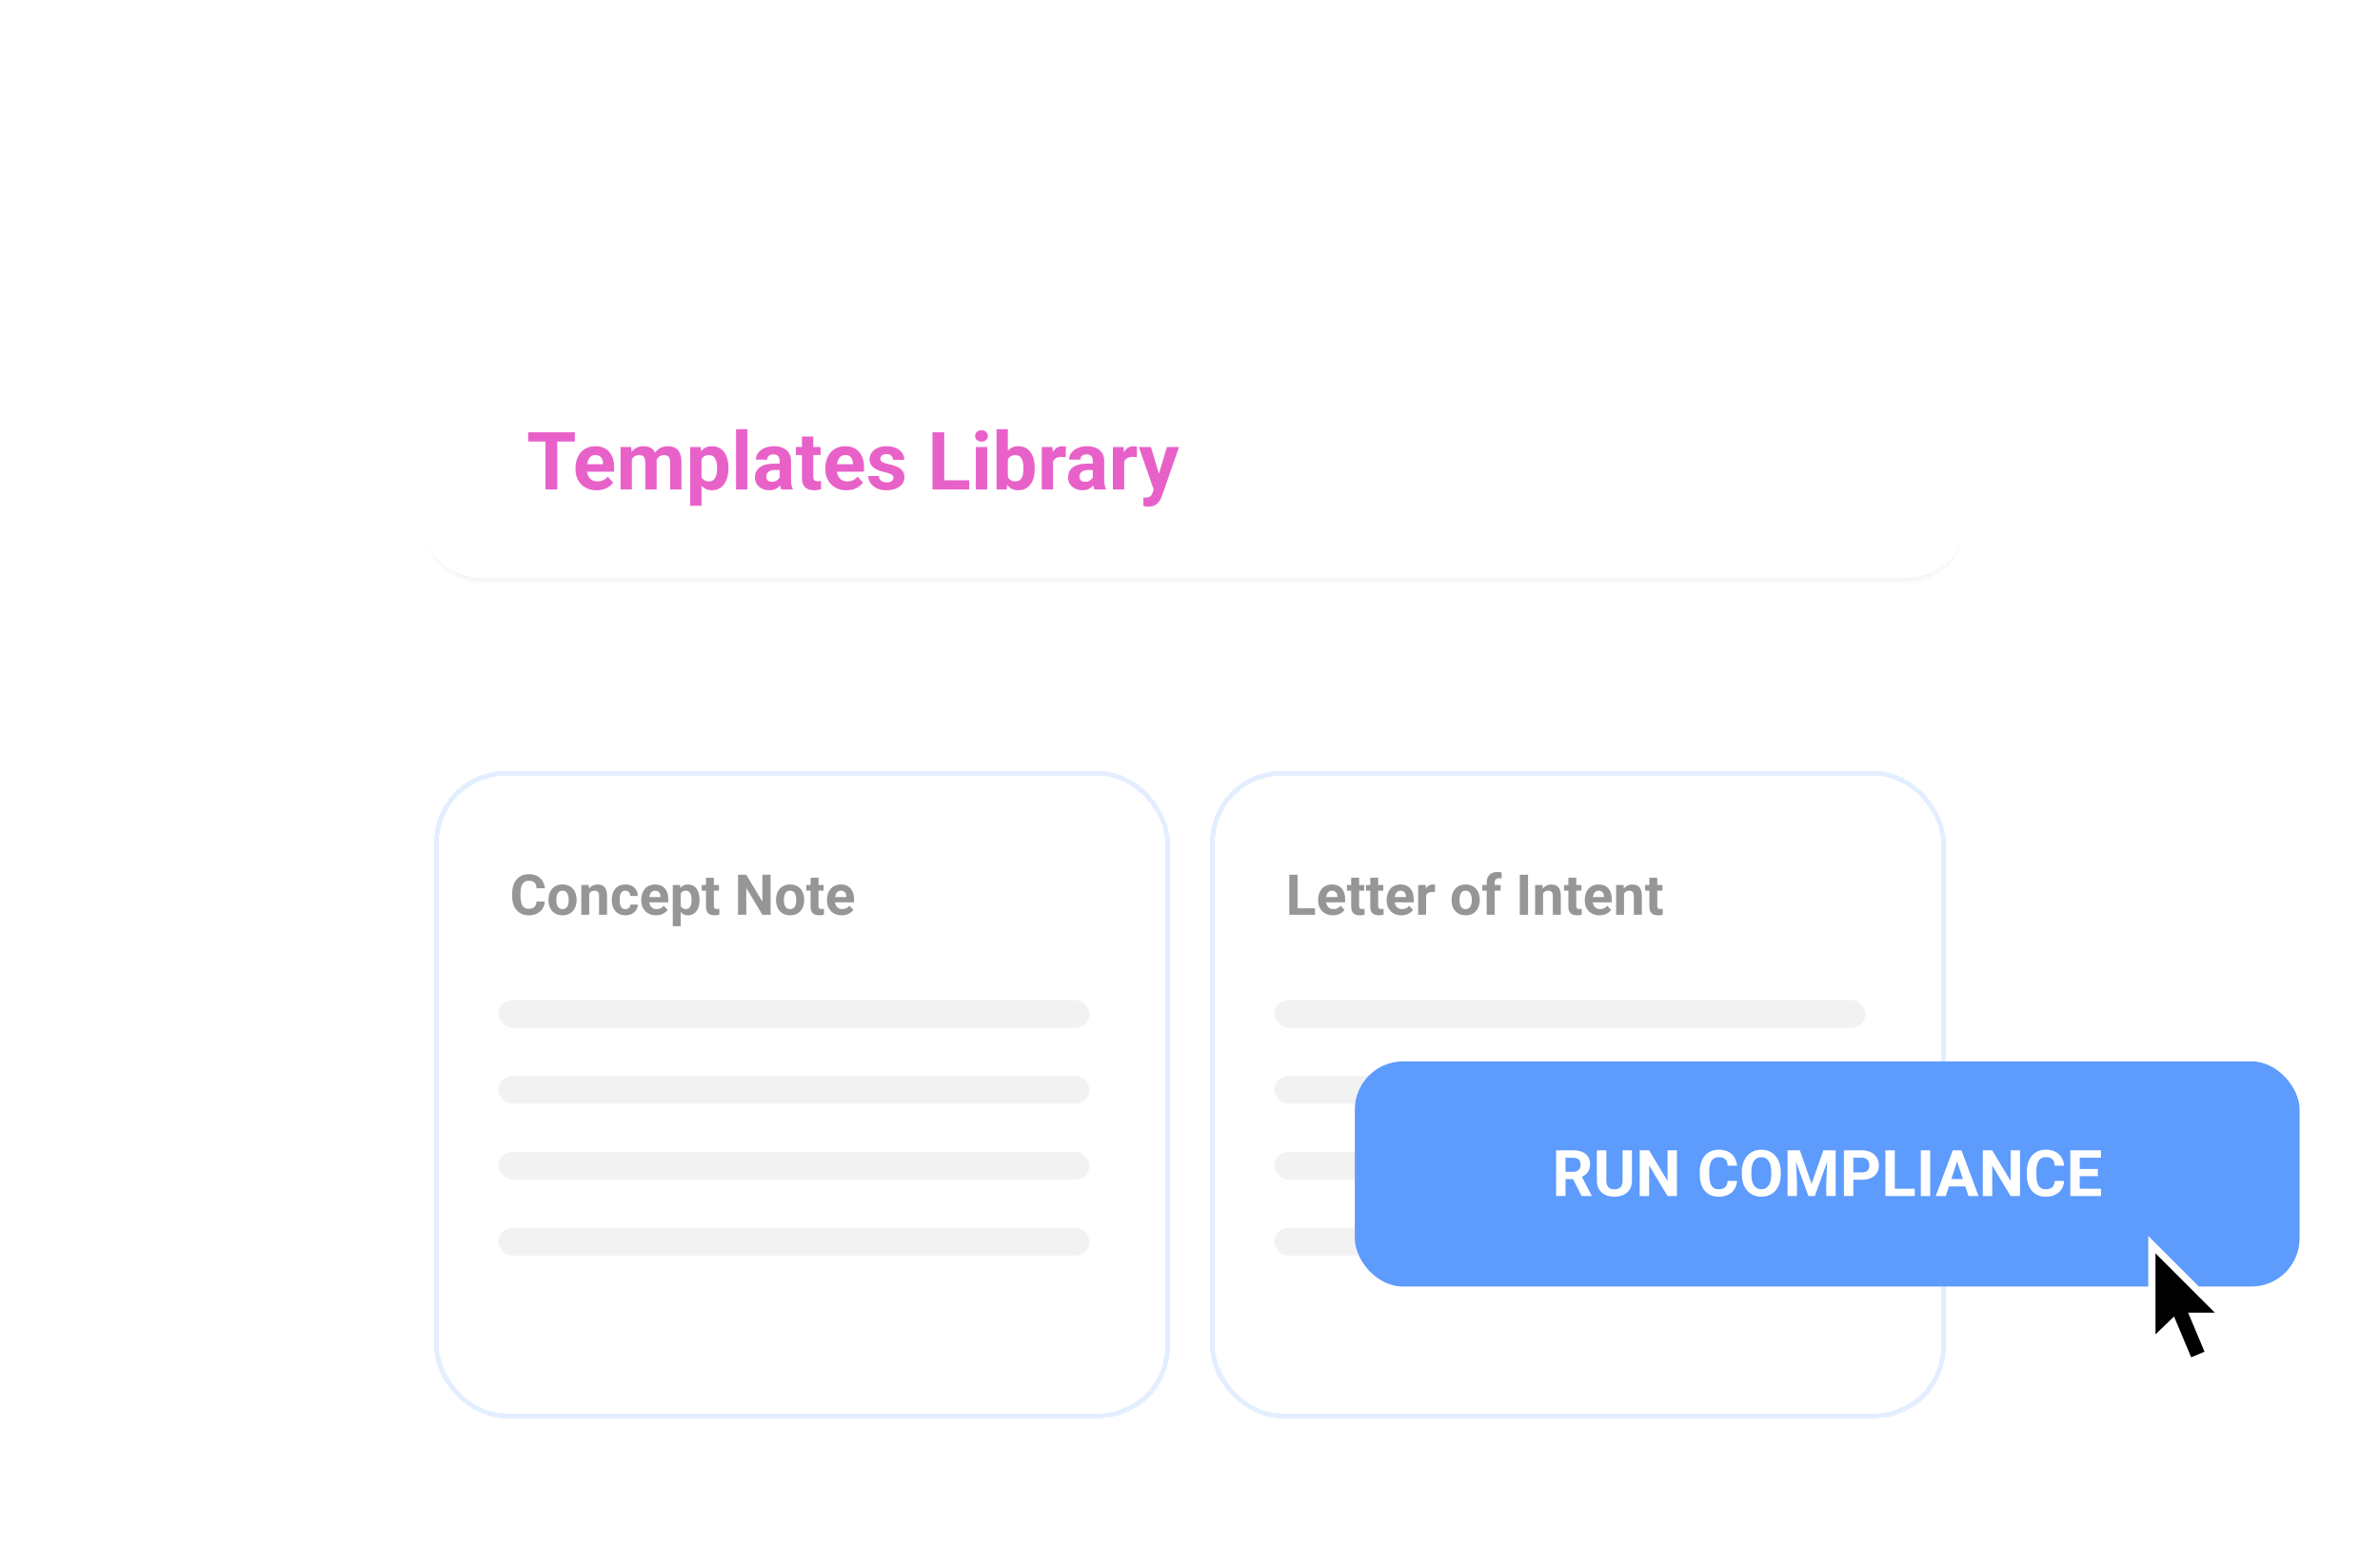 <svg width="592" height="390" viewBox="0 0 592 390" fill="none" xmlns="http://www.w3.org/2000/svg">
<g clip-path="url(#clip0_7756_16635)">
<path d="M81 93C81 75.327 95.327 61 113 61H481C498.673 61 513 75.327 513 93V390H81V93Z" fill="white" fill-opacity="0.8"/>
<g filter="url(#filter0_d_7756_16635)">
<mask id="path-2-inside-1_7756_16635" fill="white">
<path d="M105 96C105 87.716 111.716 81 120 81H474C482.284 81 489 87.716 489 96V125C489 133.284 482.284 140 474 140H120C111.716 140 105 133.284 105 125V96Z"/>
</mask>
<path d="M105 96C105 87.716 111.716 81 120 81H474C482.284 81 489 87.716 489 96V125C489 133.284 482.284 140 474 140H120C111.716 140 105 133.284 105 125V96Z" fill="white"/>
<path d="M105 81H489H105ZM489 125C489 133.837 481.837 141 473 141H121C112.163 141 105 133.837 105 125C105 132.732 111.716 139 120 139H474C482.284 139 489 132.732 489 125ZM105 140V81V140ZM489 81V140V81Z" fill="#F5F5F5" mask="url(#path-2-inside-1_7756_16635)"/>
<path d="M138.609 102.781V117H135.689V102.781H138.609ZM142.984 102.781V105.076H131.383V102.781H142.984ZM148.424 117.195C147.604 117.195 146.868 117.065 146.217 116.805C145.566 116.538 145.012 116.17 144.557 115.701C144.107 115.232 143.762 114.689 143.521 114.07C143.281 113.445 143.16 112.781 143.16 112.078V111.688C143.16 110.887 143.274 110.154 143.502 109.49C143.73 108.826 144.055 108.25 144.479 107.762C144.908 107.273 145.429 106.899 146.041 106.639C146.653 106.372 147.343 106.238 148.111 106.238C148.86 106.238 149.524 106.362 150.104 106.609C150.683 106.857 151.168 107.208 151.559 107.664C151.956 108.12 152.255 108.667 152.457 109.305C152.659 109.936 152.76 110.639 152.76 111.414V112.586H144.361V110.711H149.996V110.496C149.996 110.105 149.924 109.757 149.781 109.451C149.645 109.139 149.436 108.891 149.156 108.709C148.876 108.527 148.518 108.436 148.082 108.436C147.711 108.436 147.392 108.517 147.125 108.68C146.858 108.842 146.64 109.07 146.471 109.363C146.308 109.656 146.184 110.001 146.1 110.398C146.021 110.789 145.982 111.219 145.982 111.688V112.078C145.982 112.501 146.041 112.892 146.158 113.25C146.282 113.608 146.454 113.917 146.676 114.178C146.904 114.438 147.177 114.64 147.496 114.783C147.822 114.926 148.189 114.998 148.6 114.998C149.107 114.998 149.579 114.9 150.016 114.705C150.458 114.503 150.839 114.201 151.158 113.797L152.525 115.281C152.304 115.6 152.001 115.906 151.617 116.199C151.24 116.492 150.784 116.733 150.25 116.922C149.716 117.104 149.107 117.195 148.424 117.195ZM157.174 108.621V117H154.352V106.434H156.998L157.174 108.621ZM156.783 111.346H156.002C156.002 110.61 156.09 109.933 156.266 109.314C156.448 108.689 156.712 108.149 157.057 107.693C157.408 107.231 157.841 106.873 158.355 106.619C158.87 106.365 159.465 106.238 160.143 106.238C160.611 106.238 161.041 106.31 161.432 106.453C161.822 106.59 162.158 106.808 162.438 107.107C162.724 107.4 162.945 107.785 163.102 108.26C163.258 108.729 163.336 109.292 163.336 109.949V117H160.523V110.262C160.523 109.78 160.458 109.409 160.328 109.148C160.198 108.888 160.012 108.706 159.771 108.602C159.537 108.497 159.254 108.445 158.922 108.445C158.557 108.445 158.238 108.52 157.965 108.67C157.698 108.82 157.477 109.028 157.301 109.295C157.125 109.555 156.995 109.861 156.91 110.213C156.826 110.564 156.783 110.942 156.783 111.346ZM163.072 111.023L162.066 111.15C162.066 110.46 162.151 109.819 162.32 109.227C162.496 108.634 162.753 108.113 163.092 107.664C163.437 107.215 163.863 106.867 164.371 106.619C164.879 106.365 165.465 106.238 166.129 106.238C166.637 106.238 167.099 106.313 167.516 106.463C167.932 106.606 168.287 106.837 168.58 107.156C168.88 107.469 169.107 107.879 169.264 108.387C169.426 108.895 169.508 109.516 169.508 110.252V117H166.686V110.252C166.686 109.764 166.62 109.393 166.49 109.139C166.367 108.878 166.184 108.699 165.943 108.602C165.709 108.497 165.429 108.445 165.104 108.445C164.765 108.445 164.469 108.514 164.215 108.65C163.961 108.781 163.749 108.963 163.58 109.197C163.411 109.432 163.284 109.705 163.199 110.018C163.115 110.324 163.072 110.659 163.072 111.023ZM174.498 108.465V121.062H171.686V106.434H174.293L174.498 108.465ZM181.188 111.6V111.805C181.188 112.573 181.096 113.286 180.914 113.943C180.738 114.601 180.478 115.174 180.133 115.662C179.788 116.144 179.358 116.521 178.844 116.795C178.336 117.062 177.75 117.195 177.086 117.195C176.441 117.195 175.882 117.065 175.406 116.805C174.931 116.544 174.531 116.18 174.205 115.711C173.886 115.236 173.629 114.686 173.434 114.061C173.238 113.436 173.089 112.765 172.984 112.049V111.512C173.089 110.743 173.238 110.04 173.434 109.402C173.629 108.758 173.886 108.201 174.205 107.732C174.531 107.257 174.928 106.889 175.396 106.629C175.872 106.368 176.428 106.238 177.066 106.238C177.737 106.238 178.326 106.365 178.834 106.619C179.348 106.873 179.778 107.238 180.123 107.713C180.475 108.188 180.738 108.755 180.914 109.412C181.096 110.07 181.188 110.799 181.188 111.6ZM178.365 111.805V111.6C178.365 111.15 178.326 110.737 178.248 110.359C178.176 109.975 178.059 109.64 177.896 109.354C177.74 109.067 177.532 108.846 177.271 108.689C177.018 108.527 176.708 108.445 176.344 108.445C175.96 108.445 175.631 108.507 175.357 108.631C175.09 108.755 174.872 108.934 174.703 109.168C174.534 109.402 174.407 109.682 174.322 110.008C174.238 110.333 174.186 110.701 174.166 111.111V112.469C174.199 112.951 174.29 113.383 174.439 113.768C174.589 114.145 174.82 114.445 175.133 114.666C175.445 114.887 175.855 114.998 176.363 114.998C176.734 114.998 177.047 114.917 177.301 114.754C177.555 114.585 177.76 114.354 177.916 114.061C178.079 113.768 178.193 113.429 178.258 113.045C178.329 112.661 178.365 112.247 178.365 111.805ZM185.904 102V117H183.082V102H185.904ZM193.932 114.617V109.91C193.932 109.572 193.876 109.282 193.766 109.041C193.655 108.794 193.482 108.602 193.248 108.465C193.02 108.328 192.724 108.26 192.359 108.26C192.047 108.26 191.777 108.315 191.549 108.426C191.321 108.53 191.145 108.683 191.021 108.885C190.898 109.08 190.836 109.311 190.836 109.578H188.023C188.023 109.129 188.128 108.702 188.336 108.299C188.544 107.895 188.847 107.54 189.244 107.234C189.641 106.922 190.113 106.678 190.66 106.502C191.214 106.326 191.832 106.238 192.516 106.238C193.336 106.238 194.065 106.375 194.703 106.648C195.341 106.922 195.842 107.332 196.207 107.879C196.578 108.426 196.764 109.109 196.764 109.93V114.451C196.764 115.031 196.799 115.506 196.871 115.877C196.943 116.242 197.047 116.561 197.184 116.834V117H194.342C194.205 116.714 194.101 116.355 194.029 115.926C193.964 115.49 193.932 115.053 193.932 114.617ZM194.303 110.564L194.322 112.156H192.75C192.379 112.156 192.057 112.199 191.783 112.283C191.51 112.368 191.285 112.488 191.109 112.645C190.934 112.794 190.803 112.97 190.719 113.172C190.641 113.374 190.602 113.595 190.602 113.836C190.602 114.077 190.657 114.295 190.768 114.49C190.878 114.679 191.038 114.829 191.246 114.939C191.454 115.044 191.699 115.096 191.979 115.096C192.402 115.096 192.77 115.011 193.082 114.842C193.395 114.673 193.635 114.464 193.805 114.217C193.98 113.969 194.072 113.735 194.078 113.514L194.82 114.705C194.716 114.972 194.573 115.249 194.391 115.535C194.215 115.822 193.99 116.092 193.717 116.346C193.443 116.593 193.115 116.798 192.73 116.961C192.346 117.117 191.891 117.195 191.363 117.195C190.693 117.195 190.084 117.062 189.537 116.795C188.997 116.521 188.567 116.147 188.248 115.672C187.936 115.19 187.779 114.643 187.779 114.031C187.779 113.478 187.883 112.986 188.092 112.557C188.3 112.127 188.606 111.766 189.01 111.473C189.42 111.173 189.931 110.949 190.543 110.799C191.155 110.643 191.865 110.564 192.672 110.564H194.303ZM204.107 106.434V108.426H197.955V106.434H204.107ZM199.479 103.826H202.291V113.816C202.291 114.122 202.33 114.357 202.408 114.52C202.493 114.682 202.617 114.796 202.779 114.861C202.942 114.92 203.147 114.949 203.395 114.949C203.57 114.949 203.727 114.943 203.863 114.93C204.007 114.91 204.127 114.891 204.225 114.871L204.234 116.941C203.993 117.02 203.733 117.081 203.453 117.127C203.173 117.173 202.864 117.195 202.525 117.195C201.907 117.195 201.367 117.094 200.904 116.893C200.449 116.684 200.097 116.352 199.85 115.896C199.602 115.441 199.479 114.842 199.479 114.1V103.826ZM210.572 117.195C209.752 117.195 209.016 117.065 208.365 116.805C207.714 116.538 207.161 116.17 206.705 115.701C206.256 115.232 205.911 114.689 205.67 114.07C205.429 113.445 205.309 112.781 205.309 112.078V111.688C205.309 110.887 205.423 110.154 205.65 109.49C205.878 108.826 206.204 108.25 206.627 107.762C207.057 107.273 207.577 106.899 208.189 106.639C208.801 106.372 209.492 106.238 210.26 106.238C211.008 106.238 211.673 106.362 212.252 106.609C212.831 106.857 213.316 107.208 213.707 107.664C214.104 108.12 214.404 108.667 214.605 109.305C214.807 109.936 214.908 110.639 214.908 111.414V112.586H206.51V110.711H212.145V110.496C212.145 110.105 212.073 109.757 211.93 109.451C211.793 109.139 211.585 108.891 211.305 108.709C211.025 108.527 210.667 108.436 210.23 108.436C209.859 108.436 209.54 108.517 209.273 108.68C209.007 108.842 208.788 109.07 208.619 109.363C208.456 109.656 208.333 110.001 208.248 110.398C208.17 110.789 208.131 111.219 208.131 111.688V112.078C208.131 112.501 208.189 112.892 208.307 113.25C208.43 113.608 208.603 113.917 208.824 114.178C209.052 114.438 209.326 114.64 209.645 114.783C209.97 114.926 210.338 114.998 210.748 114.998C211.256 114.998 211.728 114.9 212.164 114.705C212.607 114.503 212.988 114.201 213.307 113.797L214.674 115.281C214.452 115.6 214.15 115.906 213.766 116.199C213.388 116.492 212.932 116.733 212.398 116.922C211.865 117.104 211.256 117.195 210.572 117.195ZM222.223 114.08C222.223 113.878 222.164 113.696 222.047 113.533C221.93 113.37 221.712 113.221 221.393 113.084C221.08 112.941 220.628 112.811 220.035 112.693C219.501 112.576 219.003 112.43 218.541 112.254C218.085 112.072 217.688 111.854 217.35 111.6C217.018 111.346 216.757 111.046 216.568 110.701C216.38 110.35 216.285 109.949 216.285 109.5C216.285 109.057 216.38 108.641 216.568 108.25C216.764 107.859 217.04 107.514 217.398 107.215C217.763 106.909 218.206 106.671 218.727 106.502C219.254 106.326 219.846 106.238 220.504 106.238C221.422 106.238 222.21 106.385 222.867 106.678C223.531 106.971 224.039 107.374 224.391 107.889C224.749 108.396 224.928 108.976 224.928 109.627H222.115C222.115 109.354 222.057 109.109 221.939 108.895C221.829 108.673 221.653 108.501 221.412 108.377C221.178 108.247 220.872 108.182 220.494 108.182C220.182 108.182 219.911 108.237 219.684 108.348C219.456 108.452 219.28 108.595 219.156 108.777C219.039 108.953 218.98 109.148 218.98 109.363C218.98 109.526 219.013 109.673 219.078 109.803C219.15 109.926 219.264 110.04 219.42 110.145C219.576 110.249 219.778 110.346 220.025 110.438C220.279 110.522 220.592 110.6 220.963 110.672C221.725 110.828 222.405 111.033 223.004 111.287C223.603 111.535 224.078 111.873 224.43 112.303C224.781 112.726 224.957 113.283 224.957 113.973C224.957 114.441 224.853 114.871 224.645 115.262C224.436 115.652 224.137 115.994 223.746 116.287C223.355 116.574 222.887 116.798 222.34 116.961C221.799 117.117 221.191 117.195 220.514 117.195C219.531 117.195 218.697 117.02 218.014 116.668C217.337 116.316 216.822 115.87 216.471 115.33C216.126 114.783 215.953 114.223 215.953 113.65H218.619C218.632 114.035 218.73 114.344 218.912 114.578C219.101 114.812 219.339 114.982 219.625 115.086C219.918 115.19 220.234 115.242 220.572 115.242C220.937 115.242 221.24 115.193 221.48 115.096C221.721 114.992 221.904 114.855 222.027 114.686C222.158 114.51 222.223 114.308 222.223 114.08ZM241.08 114.715V117H233.922V114.715H241.08ZM234.869 102.781V117H231.939V102.781H234.869ZM245.553 106.434V117H242.73V106.434H245.553ZM242.555 103.68C242.555 103.27 242.698 102.931 242.984 102.664C243.271 102.397 243.655 102.264 244.137 102.264C244.612 102.264 244.993 102.397 245.279 102.664C245.572 102.931 245.719 103.27 245.719 103.68C245.719 104.09 245.572 104.428 245.279 104.695C244.993 104.962 244.612 105.096 244.137 105.096C243.655 105.096 243.271 104.962 242.984 104.695C242.698 104.428 242.555 104.09 242.555 103.68ZM247.877 102H250.689V114.578L250.406 117H247.877V102ZM257.379 111.609V111.814C257.379 112.602 257.294 113.325 257.125 113.982C256.962 114.64 256.708 115.21 256.363 115.691C256.018 116.167 255.589 116.538 255.074 116.805C254.566 117.065 253.967 117.195 253.277 117.195C252.633 117.195 252.073 117.065 251.598 116.805C251.129 116.544 250.735 116.176 250.416 115.701C250.097 115.226 249.84 114.669 249.645 114.031C249.449 113.393 249.303 112.697 249.205 111.941V111.492C249.303 110.737 249.449 110.04 249.645 109.402C249.84 108.764 250.097 108.208 250.416 107.732C250.735 107.257 251.129 106.889 251.598 106.629C252.066 106.368 252.62 106.238 253.258 106.238C253.954 106.238 254.56 106.372 255.074 106.639C255.595 106.899 256.025 107.27 256.363 107.752C256.708 108.227 256.962 108.794 257.125 109.451C257.294 110.102 257.379 110.822 257.379 111.609ZM254.566 111.814V111.609C254.566 111.18 254.534 110.776 254.469 110.398C254.41 110.014 254.306 109.679 254.156 109.393C254.007 109.1 253.801 108.868 253.541 108.699C253.287 108.53 252.958 108.445 252.555 108.445C252.171 108.445 251.845 108.51 251.578 108.641C251.311 108.771 251.09 108.953 250.914 109.188C250.745 109.422 250.618 109.702 250.533 110.027C250.449 110.346 250.396 110.698 250.377 111.082V112.361C250.396 112.876 250.481 113.331 250.631 113.729C250.787 114.119 251.021 114.428 251.334 114.656C251.653 114.878 252.066 114.988 252.574 114.988C252.971 114.988 253.3 114.91 253.561 114.754C253.821 114.598 254.023 114.376 254.166 114.09C254.316 113.803 254.42 113.468 254.479 113.084C254.537 112.693 254.566 112.27 254.566 111.814ZM261.939 108.738V117H259.127V106.434H261.773L261.939 108.738ZM265.123 106.365L265.074 108.973C264.938 108.953 264.771 108.937 264.576 108.924C264.387 108.904 264.215 108.895 264.059 108.895C263.661 108.895 263.316 108.947 263.023 109.051C262.737 109.148 262.496 109.295 262.301 109.49C262.112 109.686 261.969 109.923 261.871 110.203C261.78 110.483 261.728 110.802 261.715 111.16L261.148 110.984C261.148 110.301 261.217 109.673 261.354 109.1C261.49 108.52 261.689 108.016 261.949 107.586C262.216 107.156 262.542 106.824 262.926 106.59C263.31 106.355 263.749 106.238 264.244 106.238C264.4 106.238 264.56 106.251 264.723 106.277C264.885 106.297 265.019 106.326 265.123 106.365ZM271.822 114.617V109.91C271.822 109.572 271.767 109.282 271.656 109.041C271.546 108.794 271.373 108.602 271.139 108.465C270.911 108.328 270.615 108.26 270.25 108.26C269.938 108.26 269.667 108.315 269.439 108.426C269.212 108.53 269.036 108.683 268.912 108.885C268.788 109.08 268.727 109.311 268.727 109.578H265.914C265.914 109.129 266.018 108.702 266.227 108.299C266.435 107.895 266.738 107.54 267.135 107.234C267.532 106.922 268.004 106.678 268.551 106.502C269.104 106.326 269.723 106.238 270.406 106.238C271.227 106.238 271.956 106.375 272.594 106.648C273.232 106.922 273.733 107.332 274.098 107.879C274.469 108.426 274.654 109.109 274.654 109.93V114.451C274.654 115.031 274.69 115.506 274.762 115.877C274.833 116.242 274.938 116.561 275.074 116.834V117H272.232C272.096 116.714 271.992 116.355 271.92 115.926C271.855 115.49 271.822 115.053 271.822 114.617ZM272.193 110.564L272.213 112.156H270.641C270.27 112.156 269.947 112.199 269.674 112.283C269.4 112.368 269.176 112.488 269 112.645C268.824 112.794 268.694 112.97 268.609 113.172C268.531 113.374 268.492 113.595 268.492 113.836C268.492 114.077 268.548 114.295 268.658 114.49C268.769 114.679 268.928 114.829 269.137 114.939C269.345 115.044 269.589 115.096 269.869 115.096C270.292 115.096 270.66 115.011 270.973 114.842C271.285 114.673 271.526 114.464 271.695 114.217C271.871 113.969 271.962 113.735 271.969 113.514L272.711 114.705C272.607 114.972 272.464 115.249 272.281 115.535C272.105 115.822 271.881 116.092 271.607 116.346C271.334 116.593 271.005 116.798 270.621 116.961C270.237 117.117 269.781 117.195 269.254 117.195C268.583 117.195 267.975 117.062 267.428 116.795C266.887 116.521 266.458 116.147 266.139 115.672C265.826 115.19 265.67 114.643 265.67 114.031C265.67 113.478 265.774 112.986 265.982 112.557C266.191 112.127 266.497 111.766 266.9 111.473C267.311 111.173 267.822 110.949 268.434 110.799C269.046 110.643 269.755 110.564 270.562 110.564H272.193ZM279.635 108.738V117H276.822V106.434H279.469L279.635 108.738ZM282.818 106.365L282.77 108.973C282.633 108.953 282.467 108.937 282.271 108.924C282.083 108.904 281.91 108.895 281.754 108.895C281.357 108.895 281.012 108.947 280.719 109.051C280.432 109.148 280.191 109.295 279.996 109.49C279.807 109.686 279.664 109.923 279.566 110.203C279.475 110.483 279.423 110.802 279.41 111.16L278.844 110.984C278.844 110.301 278.912 109.673 279.049 109.1C279.186 108.52 279.384 108.016 279.645 107.586C279.911 107.156 280.237 106.824 280.621 106.59C281.005 106.355 281.445 106.238 281.939 106.238C282.096 106.238 282.255 106.251 282.418 106.277C282.581 106.297 282.714 106.326 282.818 106.365ZM287.457 115.809L290.26 106.434H293.277L289.029 118.592C288.938 118.859 288.814 119.145 288.658 119.451C288.508 119.757 288.303 120.047 288.043 120.32C287.789 120.6 287.467 120.828 287.076 121.004C286.692 121.18 286.22 121.268 285.66 121.268C285.393 121.268 285.175 121.251 285.006 121.219C284.837 121.186 284.635 121.141 284.4 121.082V119.021C284.472 119.021 284.547 119.021 284.625 119.021C284.703 119.028 284.778 119.031 284.85 119.031C285.221 119.031 285.523 118.989 285.758 118.904C285.992 118.82 286.181 118.689 286.324 118.514C286.467 118.344 286.581 118.123 286.666 117.85L287.457 115.809ZM286.285 106.434L288.58 114.09L288.98 117.068L287.066 117.273L283.268 106.434H286.285Z" fill="#E861C9"/>
</g>
<g filter="url(#filter1_d_7756_16635)">
<rect x="108" y="187" width="183" height="161" rx="17.8" fill="white" shape-rendering="crispEdges"/>
<rect x="108.593" y="187.593" width="181.813" height="159.813" rx="17.207" stroke="#B9D4FF" stroke-opacity="0.4" stroke-width="1.187" shape-rendering="crispEdges"/>
<rect x="124" y="244" width="147" height="6.887" rx="3.443" fill="#F2F2F2"/>
<rect x="124" y="262.887" width="147" height="6.887" rx="3.443" fill="#F2F2F2"/>
<rect x="124" y="281.773" width="147" height="6.887" rx="3.443" fill="#F2F2F2"/>
<rect x="124" y="300.66" width="147" height="6.887" rx="3.443" fill="#F2F2F2"/>
<path d="M133.471 219.481H135.515C135.474 220.151 135.289 220.746 134.961 221.265C134.637 221.785 134.184 222.19 133.601 222.482C133.022 222.774 132.325 222.92 131.509 222.92C130.871 222.92 130.299 222.81 129.793 222.591C129.287 222.368 128.854 222.049 128.494 221.634C128.139 221.22 127.868 220.718 127.681 220.13C127.494 219.543 127.4 218.884 127.4 218.155V217.464C127.4 216.735 127.496 216.077 127.688 215.489C127.883 214.896 128.161 214.393 128.521 213.978C128.886 213.563 129.321 213.244 129.827 213.021C130.333 212.798 130.898 212.686 131.522 212.686C132.352 212.686 133.051 212.837 133.621 213.137C134.195 213.438 134.64 213.853 134.954 214.381C135.273 214.91 135.465 215.512 135.528 216.186H133.478C133.455 215.785 133.375 215.446 133.238 215.168C133.102 214.885 132.894 214.673 132.616 214.532C132.343 214.386 131.978 214.313 131.522 214.313C131.181 214.313 130.882 214.377 130.627 214.505C130.372 214.632 130.158 214.826 129.984 215.086C129.811 215.345 129.681 215.673 129.595 216.07C129.513 216.462 129.472 216.922 129.472 217.451V218.155C129.472 218.67 129.51 219.123 129.588 219.515C129.665 219.903 129.784 220.231 129.943 220.5C130.107 220.764 130.317 220.964 130.572 221.101C130.832 221.233 131.144 221.299 131.509 221.299C131.937 221.299 132.29 221.231 132.568 221.094C132.846 220.958 133.058 220.755 133.204 220.486C133.354 220.217 133.443 219.882 133.471 219.481ZM136.424 219.16V219.016C136.424 218.474 136.501 217.975 136.656 217.519C136.811 217.059 137.037 216.66 137.333 216.323C137.629 215.986 137.994 215.724 138.427 215.537C138.86 215.345 139.356 215.25 139.917 215.25C140.478 215.25 140.977 215.345 141.414 215.537C141.852 215.724 142.218 215.986 142.515 216.323C142.815 216.66 143.043 217.059 143.198 217.519C143.353 217.975 143.431 218.474 143.431 219.016V219.16C143.431 219.698 143.353 220.197 143.198 220.657C143.043 221.113 142.815 221.511 142.515 221.853C142.218 222.19 141.854 222.452 141.421 222.639C140.988 222.826 140.491 222.92 139.931 222.92C139.37 222.92 138.871 222.826 138.434 222.639C138.001 222.452 137.634 222.19 137.333 221.853C137.037 221.511 136.811 221.113 136.656 220.657C136.501 220.197 136.424 219.698 136.424 219.16ZM138.393 219.016V219.16C138.393 219.47 138.42 219.759 138.475 220.028C138.529 220.297 138.616 220.534 138.734 220.739C138.857 220.939 139.017 221.097 139.213 221.211C139.409 221.325 139.648 221.381 139.931 221.381C140.204 221.381 140.439 221.325 140.635 221.211C140.831 221.097 140.988 220.939 141.106 220.739C141.225 220.534 141.312 220.297 141.366 220.028C141.425 219.759 141.455 219.47 141.455 219.16V219.016C141.455 218.715 141.425 218.433 141.366 218.169C141.312 217.9 141.223 217.663 141.1 217.458C140.981 217.248 140.824 217.084 140.628 216.965C140.432 216.847 140.195 216.788 139.917 216.788C139.639 216.788 139.402 216.847 139.206 216.965C139.015 217.084 138.857 217.248 138.734 217.458C138.616 217.663 138.529 217.9 138.475 218.169C138.42 218.433 138.393 218.715 138.393 219.016ZM146.568 216.965V222.783H144.6V215.386H146.445L146.568 216.965ZM146.281 218.825H145.748C145.748 218.278 145.819 217.786 145.96 217.348C146.101 216.906 146.299 216.53 146.555 216.22C146.81 215.906 147.113 215.667 147.464 215.503C147.819 215.334 148.216 215.25 148.653 215.25C149 215.25 149.316 215.3 149.604 215.4C149.891 215.5 150.137 215.66 150.342 215.879C150.551 216.097 150.711 216.387 150.82 216.747C150.934 217.107 150.991 217.547 150.991 218.066V222.783H149.009V218.059C149.009 217.731 148.963 217.476 148.872 217.294C148.781 217.111 148.646 216.984 148.469 216.911C148.296 216.833 148.081 216.795 147.826 216.795C147.562 216.795 147.332 216.847 147.136 216.952C146.944 217.057 146.785 217.202 146.657 217.389C146.534 217.572 146.441 217.786 146.377 218.032C146.313 218.278 146.281 218.542 146.281 218.825ZM155.544 221.381C155.785 221.381 156 221.336 156.187 221.245C156.373 221.149 156.519 221.017 156.624 220.848C156.733 220.675 156.79 220.472 156.795 220.24H158.647C158.643 220.759 158.504 221.222 158.23 221.628C157.957 222.029 157.59 222.345 157.13 222.578C156.67 222.806 156.155 222.92 155.585 222.92C155.011 222.92 154.509 222.824 154.081 222.632C153.657 222.441 153.304 222.177 153.021 221.839C152.739 221.498 152.527 221.101 152.386 220.65C152.244 220.194 152.174 219.707 152.174 219.187V218.989C152.174 218.465 152.244 217.977 152.386 217.526C152.527 217.07 152.739 216.674 153.021 216.337C153.304 215.995 153.657 215.728 154.081 215.537C154.505 215.345 155.002 215.25 155.571 215.25C156.177 215.25 156.708 215.366 157.164 215.598C157.624 215.831 157.984 216.163 158.244 216.596C158.508 217.025 158.643 217.533 158.647 218.121H156.795C156.79 217.875 156.738 217.651 156.638 217.451C156.542 217.25 156.401 217.091 156.214 216.972C156.032 216.849 155.806 216.788 155.537 216.788C155.25 216.788 155.015 216.849 154.833 216.972C154.651 217.091 154.509 217.255 154.409 217.464C154.309 217.67 154.238 217.904 154.197 218.169C154.161 218.428 154.143 218.702 154.143 218.989V219.187C154.143 219.474 154.161 219.75 154.197 220.014C154.234 220.279 154.302 220.513 154.402 220.718C154.507 220.923 154.651 221.085 154.833 221.204C155.015 221.322 155.252 221.381 155.544 221.381ZM163.193 222.92C162.619 222.92 162.104 222.828 161.648 222.646C161.193 222.459 160.805 222.202 160.486 221.874C160.172 221.546 159.93 221.165 159.762 220.732C159.593 220.295 159.509 219.83 159.509 219.338V219.064C159.509 218.504 159.589 217.991 159.748 217.526C159.908 217.061 160.135 216.658 160.432 216.316C160.732 215.974 161.097 215.712 161.525 215.53C161.954 215.343 162.437 215.25 162.975 215.25C163.499 215.25 163.964 215.336 164.369 215.509C164.775 215.683 165.114 215.929 165.388 216.248C165.666 216.567 165.875 216.95 166.017 217.396C166.158 217.838 166.229 218.33 166.229 218.873V219.693H160.35V218.38H164.294V218.23C164.294 217.957 164.244 217.713 164.144 217.499C164.048 217.28 163.902 217.107 163.706 216.979C163.51 216.852 163.259 216.788 162.954 216.788C162.694 216.788 162.471 216.845 162.284 216.959C162.097 217.073 161.945 217.232 161.826 217.437C161.712 217.642 161.626 217.884 161.566 218.162C161.512 218.435 161.484 218.736 161.484 219.064V219.338C161.484 219.634 161.525 219.907 161.607 220.158C161.694 220.408 161.815 220.625 161.97 220.807C162.129 220.99 162.321 221.131 162.544 221.231C162.772 221.331 163.029 221.381 163.316 221.381C163.672 221.381 164.002 221.313 164.308 221.176C164.618 221.035 164.884 220.823 165.107 220.541L166.064 221.58C165.91 221.803 165.698 222.017 165.429 222.222C165.164 222.427 164.845 222.596 164.472 222.728C164.098 222.856 163.672 222.92 163.193 222.92ZM169.318 216.808V225.627H167.35V215.386H169.175L169.318 216.808ZM174.001 219.003V219.146C174.001 219.684 173.937 220.183 173.81 220.643C173.687 221.103 173.504 221.505 173.263 221.846C173.021 222.184 172.72 222.448 172.36 222.639C172.005 222.826 171.595 222.92 171.13 222.92C170.679 222.92 170.287 222.828 169.954 222.646C169.621 222.464 169.341 222.209 169.113 221.88C168.89 221.548 168.71 221.163 168.573 220.725C168.437 220.288 168.332 219.818 168.259 219.317V218.941C168.332 218.403 168.437 217.911 168.573 217.464C168.71 217.013 168.89 216.624 169.113 216.296C169.341 215.963 169.619 215.705 169.947 215.523C170.28 215.341 170.67 215.25 171.116 215.25C171.586 215.25 171.998 215.339 172.354 215.516C172.714 215.694 173.014 215.949 173.256 216.282C173.502 216.615 173.687 217.011 173.81 217.471C173.937 217.932 174.001 218.442 174.001 219.003ZM172.025 219.146V219.003C172.025 218.688 171.998 218.399 171.943 218.134C171.893 217.866 171.811 217.631 171.697 217.43C171.588 217.23 171.442 217.075 171.26 216.965C171.082 216.852 170.866 216.795 170.61 216.795C170.341 216.795 170.111 216.838 169.92 216.924C169.733 217.011 169.58 217.136 169.462 217.3C169.343 217.464 169.255 217.66 169.195 217.888C169.136 218.116 169.1 218.374 169.086 218.661V219.611C169.109 219.948 169.173 220.251 169.277 220.52C169.382 220.784 169.544 220.994 169.763 221.149C169.981 221.304 170.269 221.381 170.624 221.381C170.884 221.381 171.103 221.325 171.28 221.211C171.458 221.092 171.602 220.93 171.711 220.725C171.825 220.52 171.905 220.283 171.95 220.014C172 219.745 172.025 219.456 172.025 219.146ZM178.848 215.386V216.781H174.541V215.386H178.848ZM175.607 213.561H177.576V220.554C177.576 220.769 177.604 220.933 177.658 221.047C177.717 221.16 177.804 221.24 177.918 221.286C178.032 221.327 178.175 221.347 178.349 221.347C178.472 221.347 178.581 221.343 178.677 221.334C178.777 221.32 178.861 221.306 178.93 221.293L178.937 222.742C178.768 222.797 178.586 222.84 178.39 222.872C178.194 222.904 177.977 222.92 177.74 222.92C177.307 222.92 176.929 222.849 176.605 222.708C176.286 222.562 176.04 222.329 175.867 222.01C175.694 221.691 175.607 221.272 175.607 220.753V213.561ZM191.679 212.83V222.783H189.628L185.629 216.111V222.783H183.578V212.83H185.629L189.635 219.508V212.83H191.679ZM193.025 219.16V219.016C193.025 218.474 193.103 217.975 193.258 217.519C193.413 217.059 193.638 216.66 193.935 216.323C194.231 215.986 194.595 215.724 195.028 215.537C195.461 215.345 195.958 215.25 196.519 215.25C197.079 215.25 197.578 215.345 198.016 215.537C198.453 215.724 198.82 215.986 199.116 216.323C199.417 216.66 199.645 217.059 199.8 217.519C199.955 217.975 200.032 218.474 200.032 219.016V219.16C200.032 219.698 199.955 220.197 199.8 220.657C199.645 221.113 199.417 221.511 199.116 221.853C198.82 222.19 198.455 222.452 198.022 222.639C197.59 222.826 197.093 222.92 196.532 222.92C195.972 222.92 195.473 222.826 195.035 222.639C194.602 222.452 194.235 222.19 193.935 221.853C193.638 221.511 193.413 221.113 193.258 220.657C193.103 220.197 193.025 219.698 193.025 219.16ZM194.994 219.016V219.16C194.994 219.47 195.021 219.759 195.076 220.028C195.131 220.297 195.217 220.534 195.336 220.739C195.459 220.939 195.618 221.097 195.814 221.211C196.01 221.325 196.25 221.381 196.532 221.381C196.806 221.381 197.04 221.325 197.236 221.211C197.432 221.097 197.59 220.939 197.708 220.739C197.826 220.534 197.913 220.297 197.968 220.028C198.027 219.759 198.057 219.47 198.057 219.16V219.016C198.057 218.715 198.027 218.433 197.968 218.169C197.913 217.9 197.824 217.663 197.701 217.458C197.583 217.248 197.425 217.084 197.229 216.965C197.034 216.847 196.797 216.788 196.519 216.788C196.241 216.788 196.004 216.847 195.808 216.965C195.616 217.084 195.459 217.248 195.336 217.458C195.217 217.663 195.131 217.9 195.076 218.169C195.021 218.433 194.994 218.715 194.994 219.016ZM204.865 215.386V216.781H200.559V215.386H204.865ZM201.625 213.561H203.594V220.554C203.594 220.769 203.621 220.933 203.676 221.047C203.735 221.16 203.822 221.24 203.936 221.286C204.049 221.327 204.193 221.347 204.366 221.347C204.489 221.347 204.599 221.343 204.694 221.334C204.795 221.32 204.879 221.306 204.947 221.293L204.954 222.742C204.785 222.797 204.603 222.84 204.407 222.872C204.211 222.904 203.995 222.92 203.758 222.92C203.325 222.92 202.947 222.849 202.623 222.708C202.304 222.562 202.058 222.329 201.885 222.01C201.712 221.691 201.625 221.272 201.625 220.753V213.561ZM209.391 222.92C208.816 222.92 208.301 222.828 207.846 222.646C207.39 222.459 207.003 222.202 206.684 221.874C206.369 221.546 206.128 221.165 205.959 220.732C205.79 220.295 205.706 219.83 205.706 219.338V219.064C205.706 218.504 205.786 217.991 205.945 217.526C206.105 217.061 206.333 216.658 206.629 216.316C206.93 215.974 207.294 215.712 207.723 215.53C208.151 215.343 208.634 215.25 209.172 215.25C209.696 215.25 210.161 215.336 210.566 215.509C210.972 215.683 211.312 215.929 211.585 216.248C211.863 216.567 212.073 216.95 212.214 217.396C212.355 217.838 212.426 218.33 212.426 218.873V219.693H206.547V218.38H210.491V218.23C210.491 217.957 210.441 217.713 210.341 217.499C210.245 217.28 210.099 217.107 209.903 216.979C209.707 216.852 209.457 216.788 209.151 216.788C208.892 216.788 208.668 216.845 208.481 216.959C208.295 217.073 208.142 217.232 208.023 217.437C207.91 217.642 207.823 217.884 207.764 218.162C207.709 218.435 207.682 218.736 207.682 219.064V219.338C207.682 219.634 207.723 219.907 207.805 220.158C207.891 220.408 208.012 220.625 208.167 220.807C208.326 220.99 208.518 221.131 208.741 221.231C208.969 221.331 209.227 221.381 209.514 221.381C209.869 221.381 210.2 221.313 210.505 221.176C210.815 221.035 211.081 220.823 211.305 220.541L212.262 221.58C212.107 221.803 211.895 222.017 211.626 222.222C211.362 222.427 211.043 222.596 210.669 222.728C210.295 222.856 209.869 222.92 209.391 222.92Z" fill="#969696"/>
</g>
<g filter="url(#filter2_d_7756_16635)">
<rect x="301" y="187" width="183" height="161" rx="17.8" fill="white" shape-rendering="crispEdges"/>
<rect x="301.593" y="187.593" width="181.813" height="159.813" rx="17.207" stroke="#B9D4FF" stroke-opacity="0.4" stroke-width="1.187" shape-rendering="crispEdges"/>
<rect x="317" y="244" width="147" height="6.887" rx="3.443" fill="#F2F2F2"/>
<rect x="317" y="262.887" width="147" height="6.887" rx="3.443" fill="#F2F2F2"/>
<rect x="317" y="281.773" width="147" height="6.887" rx="3.443" fill="#F2F2F2"/>
<rect x="317" y="300.66" width="147" height="6.887" rx="3.443" fill="#F2F2F2"/>
<path d="M327.1 221.183V222.783H322.089V221.183H327.1ZM322.752 212.83V222.783H320.701V212.83H322.752ZM331.557 222.92C330.982 222.92 330.467 222.828 330.012 222.646C329.556 222.459 329.169 222.202 328.85 221.874C328.535 221.546 328.294 221.165 328.125 220.732C327.956 220.295 327.872 219.83 327.872 219.338V219.064C327.872 218.504 327.952 217.991 328.111 217.526C328.271 217.061 328.499 216.658 328.795 216.316C329.096 215.974 329.46 215.712 329.889 215.53C330.317 215.343 330.8 215.25 331.338 215.25C331.862 215.25 332.327 215.336 332.732 215.509C333.138 215.683 333.478 215.929 333.751 216.248C334.029 216.567 334.239 216.95 334.38 217.396C334.521 217.838 334.592 218.33 334.592 218.873V219.693H328.713V218.38H332.657V218.23C332.657 217.957 332.607 217.713 332.507 217.499C332.411 217.28 332.265 217.107 332.069 216.979C331.873 216.852 331.623 216.788 331.317 216.788C331.058 216.788 330.834 216.845 330.647 216.959C330.461 217.073 330.308 217.232 330.189 217.437C330.076 217.642 329.989 217.884 329.93 218.162C329.875 218.435 329.848 218.736 329.848 219.064V219.338C329.848 219.634 329.889 219.907 329.971 220.158C330.057 220.408 330.178 220.625 330.333 220.807C330.493 220.99 330.684 221.131 330.907 221.231C331.135 221.331 331.393 221.381 331.68 221.381C332.035 221.381 332.366 221.313 332.671 221.176C332.981 221.035 333.247 220.823 333.471 220.541L334.428 221.58C334.273 221.803 334.061 222.017 333.792 222.222C333.528 222.427 333.209 222.596 332.835 222.728C332.461 222.856 332.035 222.92 331.557 222.92ZM339.336 215.386V216.781H335.029V215.386H339.336ZM336.096 213.561H338.064V220.554C338.064 220.769 338.092 220.933 338.146 221.047C338.206 221.16 338.292 221.24 338.406 221.286C338.52 221.327 338.664 221.347 338.837 221.347C338.96 221.347 339.069 221.343 339.165 221.334C339.265 221.32 339.35 221.306 339.418 221.293L339.425 222.742C339.256 222.797 339.074 222.84 338.878 222.872C338.682 222.904 338.465 222.92 338.229 222.92C337.796 222.92 337.417 222.849 337.094 222.708C336.775 222.562 336.529 222.329 336.355 222.01C336.182 221.691 336.096 221.272 336.096 220.753V213.561ZM344.08 215.386V216.781H339.773V215.386H344.08ZM340.84 213.561H342.809V220.554C342.809 220.769 342.836 220.933 342.891 221.047C342.95 221.16 343.036 221.24 343.15 221.286C343.264 221.327 343.408 221.347 343.581 221.347C343.704 221.347 343.813 221.343 343.909 221.334C344.009 221.32 344.094 221.306 344.162 221.293L344.169 222.742C344 222.797 343.818 222.84 343.622 222.872C343.426 222.904 343.21 222.92 342.973 222.92C342.54 222.92 342.161 222.849 341.838 222.708C341.519 222.562 341.273 222.329 341.1 222.01C340.926 221.691 340.84 221.272 340.84 220.753V213.561ZM348.605 222.92C348.031 222.92 347.516 222.828 347.061 222.646C346.605 222.459 346.217 222.202 345.898 221.874C345.584 221.546 345.342 221.165 345.174 220.732C345.005 220.295 344.921 219.83 344.921 219.338V219.064C344.921 218.504 345.001 217.991 345.16 217.526C345.32 217.061 345.548 216.658 345.844 216.316C346.145 215.974 346.509 215.712 346.938 215.53C347.366 215.343 347.849 215.25 348.387 215.25C348.911 215.25 349.376 215.336 349.781 215.509C350.187 215.683 350.526 215.929 350.8 216.248C351.078 216.567 351.287 216.95 351.429 217.396C351.57 217.838 351.641 218.33 351.641 218.873V219.693H345.762V218.38H349.706V218.23C349.706 217.957 349.656 217.713 349.556 217.499C349.46 217.28 349.314 217.107 349.118 216.979C348.922 216.852 348.672 216.788 348.366 216.788C348.106 216.788 347.883 216.845 347.696 216.959C347.509 217.073 347.357 217.232 347.238 217.437C347.124 217.642 347.038 217.884 346.979 218.162C346.924 218.435 346.896 218.736 346.896 219.064V219.338C346.896 219.634 346.938 219.907 347.02 220.158C347.106 220.408 347.227 220.625 347.382 220.807C347.541 220.99 347.733 221.131 347.956 221.231C348.184 221.331 348.441 221.381 348.729 221.381C349.084 221.381 349.414 221.313 349.72 221.176C350.03 221.035 350.296 220.823 350.52 220.541L351.477 221.58C351.322 221.803 351.11 222.017 350.841 222.222C350.576 222.427 350.257 222.596 349.884 222.728C349.51 222.856 349.084 222.92 348.605 222.92ZM354.73 217V222.783H352.762V215.386H354.614L354.73 217ZM356.959 215.339L356.925 217.164C356.829 217.15 356.713 217.139 356.576 217.13C356.444 217.116 356.323 217.109 356.214 217.109C355.936 217.109 355.694 217.145 355.489 217.218C355.289 217.287 355.12 217.389 354.983 217.526C354.851 217.663 354.751 217.829 354.683 218.025C354.619 218.221 354.582 218.444 354.573 218.695L354.177 218.572C354.177 218.093 354.225 217.654 354.32 217.253C354.416 216.847 354.555 216.494 354.737 216.193C354.924 215.892 355.152 215.66 355.421 215.496C355.69 215.332 355.997 215.25 356.344 215.25C356.453 215.25 356.565 215.259 356.679 215.277C356.793 215.291 356.886 215.311 356.959 215.339ZM361.061 219.16V219.016C361.061 218.474 361.138 217.975 361.293 217.519C361.448 217.059 361.674 216.66 361.97 216.323C362.266 215.986 362.631 215.724 363.063 215.537C363.496 215.345 363.993 215.25 364.554 215.25C365.114 215.25 365.613 215.345 366.051 215.537C366.488 215.724 366.855 215.986 367.151 216.323C367.452 216.66 367.68 217.059 367.835 217.519C367.99 217.975 368.067 218.474 368.067 219.016V219.16C368.067 219.698 367.99 220.197 367.835 220.657C367.68 221.113 367.452 221.511 367.151 221.853C366.855 222.19 366.491 222.452 366.058 222.639C365.625 222.826 365.128 222.92 364.567 222.92C364.007 222.92 363.508 222.826 363.07 222.639C362.637 222.452 362.271 222.19 361.97 221.853C361.674 221.511 361.448 221.113 361.293 220.657C361.138 220.197 361.061 219.698 361.061 219.16ZM363.029 219.016V219.16C363.029 219.47 363.057 219.759 363.111 220.028C363.166 220.297 363.253 220.534 363.371 220.739C363.494 220.939 363.654 221.097 363.85 221.211C364.046 221.325 364.285 221.381 364.567 221.381C364.841 221.381 365.076 221.325 365.271 221.211C365.467 221.097 365.625 220.939 365.743 220.739C365.862 220.534 365.948 220.297 366.003 220.028C366.062 219.759 366.092 219.47 366.092 219.16V219.016C366.092 218.715 366.062 218.433 366.003 218.169C365.948 217.9 365.859 217.663 365.736 217.458C365.618 217.248 365.461 217.084 365.265 216.965C365.069 216.847 364.832 216.788 364.554 216.788C364.276 216.788 364.039 216.847 363.843 216.965C363.651 217.084 363.494 217.248 363.371 217.458C363.253 217.663 363.166 217.9 363.111 218.169C363.057 218.433 363.029 218.715 363.029 219.016ZM371.786 222.783H369.804V214.73C369.804 214.17 369.913 213.698 370.132 213.315C370.355 212.928 370.667 212.636 371.068 212.44C371.474 212.24 371.955 212.139 372.511 212.139C372.693 212.139 372.868 212.153 373.037 212.18C373.206 212.203 373.37 212.233 373.529 212.269L373.509 213.753C373.422 213.73 373.331 213.714 373.235 213.705C373.14 213.696 373.028 213.691 372.9 213.691C372.663 213.691 372.461 213.732 372.292 213.814C372.128 213.892 372.003 214.008 371.916 214.163C371.829 214.318 371.786 214.507 371.786 214.73V222.783ZM373.263 215.386V216.781H368.703V215.386H373.263ZM380.085 212.83V222.783H378.041V212.83H380.085ZM383.811 216.965V222.783H381.842V215.386H383.688L383.811 216.965ZM383.523 218.825H382.99C382.99 218.278 383.061 217.786 383.202 217.348C383.343 216.906 383.542 216.53 383.797 216.22C384.052 215.906 384.355 215.667 384.706 215.503C385.062 215.334 385.458 215.25 385.896 215.25C386.242 215.25 386.559 215.3 386.846 215.4C387.133 215.5 387.379 215.66 387.584 215.879C387.794 216.097 387.953 216.387 388.062 216.747C388.176 217.107 388.233 217.547 388.233 218.066V222.783H386.251V218.059C386.251 217.731 386.205 217.476 386.114 217.294C386.023 217.111 385.889 216.984 385.711 216.911C385.538 216.833 385.324 216.795 385.068 216.795C384.804 216.795 384.574 216.847 384.378 216.952C384.187 217.057 384.027 217.202 383.899 217.389C383.776 217.572 383.683 217.786 383.619 218.032C383.555 218.278 383.523 218.542 383.523 218.825ZM393.354 215.386V216.781H389.047V215.386H393.354ZM390.113 213.561H392.082V220.554C392.082 220.769 392.109 220.933 392.164 221.047C392.223 221.16 392.31 221.24 392.424 221.286C392.538 221.327 392.681 221.347 392.854 221.347C392.978 221.347 393.087 221.343 393.183 221.334C393.283 221.32 393.367 221.306 393.436 221.293L393.442 222.742C393.274 222.797 393.091 222.84 392.896 222.872C392.7 222.904 392.483 222.92 392.246 222.92C391.813 222.92 391.435 222.849 391.111 222.708C390.792 222.562 390.546 222.329 390.373 222.01C390.2 221.691 390.113 221.272 390.113 220.753V213.561ZM397.879 222.92C397.305 222.92 396.79 222.828 396.334 222.646C395.878 222.459 395.491 222.202 395.172 221.874C394.857 221.546 394.616 221.165 394.447 220.732C394.279 220.295 394.194 219.83 394.194 219.338V219.064C394.194 218.504 394.274 217.991 394.434 217.526C394.593 217.061 394.821 216.658 395.117 216.316C395.418 215.974 395.783 215.712 396.211 215.53C396.639 215.343 397.122 215.25 397.66 215.25C398.184 215.25 398.649 215.336 399.055 215.509C399.46 215.683 399.8 215.929 400.073 216.248C400.351 216.567 400.561 216.95 400.702 217.396C400.843 217.838 400.914 218.33 400.914 218.873V219.693H395.035V218.38H398.979V218.23C398.979 217.957 398.929 217.713 398.829 217.499C398.733 217.28 398.588 217.107 398.392 216.979C398.196 216.852 397.945 216.788 397.64 216.788C397.38 216.788 397.157 216.845 396.97 216.959C396.783 217.073 396.63 217.232 396.512 217.437C396.398 217.642 396.311 217.884 396.252 218.162C396.197 218.435 396.17 218.736 396.17 219.064V219.338C396.17 219.634 396.211 219.907 396.293 220.158C396.38 220.408 396.5 220.625 396.655 220.807C396.815 220.99 397.006 221.131 397.229 221.231C397.457 221.331 397.715 221.381 398.002 221.381C398.357 221.381 398.688 221.313 398.993 221.176C399.303 221.035 399.57 220.823 399.793 220.541L400.75 221.58C400.595 221.803 400.383 222.017 400.114 222.222C399.85 222.427 399.531 222.596 399.157 222.728C398.784 222.856 398.357 222.92 397.879 222.92ZM403.963 216.965V222.783H401.994V215.386H403.84L403.963 216.965ZM403.676 218.825H403.143C403.143 218.278 403.213 217.786 403.354 217.348C403.496 216.906 403.694 216.53 403.949 216.22C404.204 215.906 404.507 215.667 404.858 215.503C405.214 215.334 405.61 215.25 406.048 215.25C406.394 215.25 406.711 215.3 406.998 215.4C407.285 215.5 407.531 215.66 407.736 215.879C407.946 216.097 408.105 216.387 408.215 216.747C408.329 217.107 408.386 217.547 408.386 218.066V222.783H406.403V218.059C406.403 217.731 406.358 217.476 406.267 217.294C406.175 217.111 406.041 216.984 405.863 216.911C405.69 216.833 405.476 216.795 405.221 216.795C404.956 216.795 404.726 216.847 404.53 216.952C404.339 217.057 404.179 217.202 404.052 217.389C403.929 217.572 403.835 217.786 403.771 218.032C403.708 218.278 403.676 218.542 403.676 218.825ZM413.506 215.386V216.781H409.199V215.386H413.506ZM410.266 213.561H412.234V220.554C412.234 220.769 412.262 220.933 412.316 221.047C412.376 221.16 412.462 221.24 412.576 221.286C412.69 221.327 412.834 221.347 413.007 221.347C413.13 221.347 413.239 221.343 413.335 221.334C413.435 221.32 413.52 221.306 413.588 221.293L413.595 222.742C413.426 222.797 413.244 222.84 413.048 222.872C412.852 222.904 412.635 222.92 412.398 222.92C411.965 222.92 411.587 222.849 411.264 222.708C410.945 222.562 410.699 222.329 410.525 222.01C410.352 221.691 410.266 221.272 410.266 220.753V213.561Z" fill="#969696"/>
</g>
<rect x="337" y="264" width="235" height="56" rx="12" fill="#5D9BFD"/>
<path d="M387.062 286.125H391.305C392.174 286.125 392.922 286.255 393.547 286.516C394.177 286.776 394.661 287.161 395 287.672C395.339 288.182 395.508 288.81 395.508 289.555C395.508 290.164 395.404 290.688 395.195 291.125C394.992 291.557 394.703 291.919 394.328 292.211C393.958 292.497 393.523 292.727 393.023 292.898L392.281 293.289H388.594L388.578 291.461H391.32C391.732 291.461 392.073 291.388 392.344 291.242C392.615 291.096 392.818 290.893 392.953 290.633C393.094 290.372 393.164 290.07 393.164 289.727C393.164 289.362 393.096 289.047 392.961 288.781C392.826 288.516 392.62 288.312 392.344 288.172C392.068 288.031 391.721 287.961 391.305 287.961H389.406V297.5H387.062V286.125ZM393.422 297.5L390.828 292.43L393.305 292.414L395.93 297.391V297.5H393.422ZM403.594 286.125H405.93V293.641C405.93 294.516 405.742 295.253 405.367 295.852C404.997 296.451 404.484 296.901 403.828 297.203C403.177 297.505 402.427 297.656 401.578 297.656C400.729 297.656 399.974 297.505 399.312 297.203C398.656 296.901 398.141 296.451 397.766 295.852C397.396 295.253 397.211 294.516 397.211 293.641V286.125H399.555V293.641C399.555 294.151 399.635 294.568 399.797 294.891C399.958 295.214 400.19 295.451 400.492 295.602C400.799 295.753 401.161 295.828 401.578 295.828C402.005 295.828 402.367 295.753 402.664 295.602C402.966 295.451 403.195 295.214 403.352 294.891C403.513 294.568 403.594 294.151 403.594 293.641V286.125ZM417.117 286.125V297.5H414.773L410.203 289.875V297.5H407.859V286.125H410.203L414.781 293.758V286.125H417.117ZM429.734 293.727H432.07C432.023 294.492 431.812 295.172 431.438 295.766C431.068 296.359 430.549 296.823 429.883 297.156C429.221 297.49 428.424 297.656 427.492 297.656C426.763 297.656 426.109 297.531 425.531 297.281C424.953 297.026 424.458 296.661 424.047 296.188C423.641 295.714 423.331 295.141 423.117 294.469C422.904 293.797 422.797 293.044 422.797 292.211V291.422C422.797 290.589 422.906 289.836 423.125 289.164C423.349 288.487 423.667 287.911 424.078 287.438C424.495 286.964 424.992 286.599 425.57 286.344C426.148 286.089 426.794 285.961 427.508 285.961C428.456 285.961 429.255 286.133 429.906 286.477C430.562 286.82 431.07 287.294 431.43 287.898C431.794 288.503 432.013 289.19 432.086 289.961H429.742C429.716 289.503 429.625 289.115 429.469 288.797C429.312 288.474 429.076 288.232 428.758 288.07C428.445 287.904 428.029 287.82 427.508 287.82C427.117 287.82 426.776 287.893 426.484 288.039C426.193 288.185 425.948 288.406 425.75 288.703C425.552 289 425.404 289.375 425.305 289.828C425.211 290.276 425.164 290.802 425.164 291.406V292.211C425.164 292.799 425.208 293.318 425.297 293.766C425.385 294.208 425.521 294.583 425.703 294.891C425.891 295.193 426.13 295.422 426.422 295.578C426.719 295.729 427.076 295.805 427.492 295.805C427.982 295.805 428.385 295.727 428.703 295.57C429.021 295.414 429.263 295.182 429.43 294.875C429.602 294.568 429.703 294.185 429.734 293.727ZM442.953 291.547V292.086C442.953 292.951 442.836 293.727 442.602 294.414C442.367 295.102 442.036 295.688 441.609 296.172C441.182 296.651 440.672 297.018 440.078 297.273C439.49 297.529 438.836 297.656 438.117 297.656C437.404 297.656 436.75 297.529 436.156 297.273C435.568 297.018 435.057 296.651 434.625 296.172C434.193 295.688 433.857 295.102 433.617 294.414C433.383 293.727 433.266 292.951 433.266 292.086V291.547C433.266 290.677 433.383 289.901 433.617 289.219C433.852 288.531 434.182 287.945 434.609 287.461C435.042 286.977 435.552 286.607 436.141 286.352C436.734 286.096 437.388 285.969 438.102 285.969C438.82 285.969 439.474 286.096 440.062 286.352C440.656 286.607 441.167 286.977 441.594 287.461C442.026 287.945 442.359 288.531 442.594 289.219C442.833 289.901 442.953 290.677 442.953 291.547ZM440.586 292.086V291.531C440.586 290.927 440.531 290.396 440.422 289.938C440.312 289.479 440.151 289.094 439.938 288.781C439.724 288.469 439.464 288.234 439.156 288.078C438.849 287.917 438.497 287.836 438.102 287.836C437.706 287.836 437.354 287.917 437.047 288.078C436.745 288.234 436.487 288.469 436.273 288.781C436.065 289.094 435.906 289.479 435.797 289.938C435.688 290.396 435.633 290.927 435.633 291.531V292.086C435.633 292.685 435.688 293.216 435.797 293.68C435.906 294.138 436.068 294.526 436.281 294.844C436.495 295.156 436.755 295.393 437.062 295.555C437.37 295.716 437.721 295.797 438.117 295.797C438.513 295.797 438.865 295.716 439.172 295.555C439.479 295.393 439.737 295.156 439.945 294.844C440.154 294.526 440.312 294.138 440.422 293.68C440.531 293.216 440.586 292.685 440.586 292.086ZM445.711 286.125H447.695L450.617 294.477L453.539 286.125H455.523L451.414 297.5H449.82L445.711 286.125ZM444.641 286.125H446.617L446.977 294.266V297.5H444.641V286.125ZM454.617 286.125H456.602V297.5H454.258V294.266L454.617 286.125ZM463.086 293.445H460.188V291.617H463.086C463.534 291.617 463.898 291.544 464.18 291.398C464.461 291.247 464.667 291.039 464.797 290.773C464.927 290.508 464.992 290.208 464.992 289.875C464.992 289.536 464.927 289.221 464.797 288.93C464.667 288.638 464.461 288.404 464.18 288.227C463.898 288.049 463.534 287.961 463.086 287.961H461V297.5H458.656V286.125H463.086C463.977 286.125 464.74 286.286 465.375 286.609C466.016 286.927 466.505 287.367 466.844 287.93C467.182 288.492 467.352 289.135 467.352 289.859C467.352 290.594 467.182 291.229 466.844 291.766C466.505 292.302 466.016 292.716 465.375 293.008C464.74 293.299 463.977 293.445 463.086 293.445ZM476.281 295.672V297.5H470.555V295.672H476.281ZM471.312 286.125V297.5H468.969V286.125H471.312ZM480.117 286.125V297.5H477.781V286.125H480.117ZM487.078 288.07L483.984 297.5H481.492L485.719 286.125H487.305L487.078 288.07ZM489.648 297.5L486.547 288.07L486.297 286.125H487.898L492.148 297.5H489.648ZM489.508 293.266V295.102H483.5V293.266H489.508ZM502.461 286.125V297.5H500.117L495.547 289.875V297.5H493.203V286.125H495.547L500.125 293.758V286.125H502.461ZM511.094 293.727H513.43C513.383 294.492 513.172 295.172 512.797 295.766C512.427 296.359 511.909 296.823 511.242 297.156C510.581 297.49 509.784 297.656 508.852 297.656C508.122 297.656 507.469 297.531 506.891 297.281C506.312 297.026 505.818 296.661 505.406 296.188C505 295.714 504.69 295.141 504.477 294.469C504.263 293.797 504.156 293.044 504.156 292.211V291.422C504.156 290.589 504.266 289.836 504.484 289.164C504.708 288.487 505.026 287.911 505.438 287.438C505.854 286.964 506.352 286.599 506.93 286.344C507.508 286.089 508.154 285.961 508.867 285.961C509.815 285.961 510.615 286.133 511.266 286.477C511.922 286.82 512.43 287.294 512.789 287.898C513.154 288.503 513.372 289.19 513.445 289.961H511.102C511.076 289.503 510.984 289.115 510.828 288.797C510.672 288.474 510.435 288.232 510.117 288.07C509.805 287.904 509.388 287.82 508.867 287.82C508.477 287.82 508.135 287.893 507.844 288.039C507.552 288.185 507.307 288.406 507.109 288.703C506.911 289 506.763 289.375 506.664 289.828C506.57 290.276 506.523 290.802 506.523 291.406V292.211C506.523 292.799 506.568 293.318 506.656 293.766C506.745 294.208 506.88 294.583 507.062 294.891C507.25 295.193 507.49 295.422 507.781 295.578C508.078 295.729 508.435 295.805 508.852 295.805C509.341 295.805 509.745 295.727 510.062 295.57C510.38 295.414 510.622 295.182 510.789 294.875C510.961 294.568 511.062 294.185 511.094 293.727ZM522.602 295.672V297.5H516.547V295.672H522.602ZM517.312 286.125V297.5H514.969V286.125H517.312ZM521.812 290.758V292.539H516.547V290.758H521.812ZM522.594 286.125V287.961H516.547V286.125H522.594Z" fill="white"/>
<g clip-path="url(#clip1_7756_16635)" filter="url(#filter3_d_7756_16635)">
<path d="M534.359 334.42V305.62L555.239 326.5H542.999L542.279 326.68L534.359 334.42Z" fill="white"/>
<path d="M550.741 335.68L544.261 338.38L535.801 318.4L542.461 315.7L550.741 335.68Z" fill="white"/>
<path d="M542.777 321.133L539.457 322.527L545.031 335.805L548.351 334.412L542.777 321.133Z" fill="black"/>
<path d="M536.158 309.94V330.1L541.558 324.88L542.278 324.7H550.918L536.158 309.94Z" fill="black"/>
</g>
</g>
<defs>
<filter id="filter0_d_7756_16635" x="93.133" y="73.88" width="407.733" height="82.733" filterUnits="userSpaceOnUse" color-interpolation-filters="sRGB">
<feFlood flood-opacity="0" result="BackgroundImageFix"/>
<feColorMatrix in="SourceAlpha" type="matrix" values="0 0 0 0 0 0 0 0 0 0 0 0 0 0 0 0 0 0 127 0" result="hardAlpha"/>
<feOffset dy="4.747"/>
<feGaussianBlur stdDeviation="5.933"/>
<feComposite in2="hardAlpha" operator="out"/>
<feColorMatrix type="matrix" values="0 0 0 0 0.365 0 0 0 0 0.608 0 0 0 0 0.992 0 0 0 0.18 0"/>
<feBlend mode="normal" in2="BackgroundImageFix" result="effect1_dropShadow_7756_16635"/>
<feBlend mode="normal" in="SourceGraphic" in2="effect1_dropShadow_7756_16635" result="shape"/>
</filter>
<filter id="filter1_d_7756_16635" x="96.133" y="179.88" width="206.733" height="184.733" filterUnits="userSpaceOnUse" color-interpolation-filters="sRGB">
<feFlood flood-opacity="0" result="BackgroundImageFix"/>
<feColorMatrix in="SourceAlpha" type="matrix" values="0 0 0 0 0 0 0 0 0 0 0 0 0 0 0 0 0 0 127 0" result="hardAlpha"/>
<feOffset dy="4.747"/>
<feGaussianBlur stdDeviation="5.933"/>
<feComposite in2="hardAlpha" operator="out"/>
<feColorMatrix type="matrix" values="0 0 0 0 0.365 0 0 0 0 0.608 0 0 0 0 0.992 0 0 0 0.18 0"/>
<feBlend mode="normal" in2="BackgroundImageFix" result="effect1_dropShadow_7756_16635"/>
<feBlend mode="normal" in="SourceGraphic" in2="effect1_dropShadow_7756_16635" result="shape"/>
</filter>
<filter id="filter2_d_7756_16635" x="289.133" y="179.88" width="206.733" height="184.733" filterUnits="userSpaceOnUse" color-interpolation-filters="sRGB">
<feFlood flood-opacity="0" result="BackgroundImageFix"/>
<feColorMatrix in="SourceAlpha" type="matrix" values="0 0 0 0 0 0 0 0 0 0 0 0 0 0 0 0 0 0 127 0" result="hardAlpha"/>
<feOffset dy="4.747"/>
<feGaussianBlur stdDeviation="5.933"/>
<feComposite in2="hardAlpha" operator="out"/>
<feColorMatrix type="matrix" values="0 0 0 0 0.365 0 0 0 0 0.608 0 0 0 0 0.992 0 0 0 0.18 0"/>
<feBlend mode="normal" in2="BackgroundImageFix" result="effect1_dropShadow_7756_16635"/>
<feBlend mode="normal" in="SourceGraphic" in2="effect1_dropShadow_7756_16635" result="shape"/>
</filter>
<filter id="filter3_d_7756_16635" x="528.6" y="300.4" width="32.4" height="46.8" filterUnits="userSpaceOnUse" color-interpolation-filters="sRGB">
<feFlood flood-opacity="0" result="BackgroundImageFix"/>
<feColorMatrix in="SourceAlpha" type="matrix" values="0 0 0 0 0 0 0 0 0 0 0 0 0 0 0 0 0 0 127 0" result="hardAlpha"/>
<feOffset dy="1.8"/>
<feGaussianBlur stdDeviation="2.7"/>
<feColorMatrix type="matrix" values="0 0 0 0 0.122 0 0 0 0 0.122 0 0 0 0 0.122 0 0 0 0.3 0"/>
<feBlend mode="normal" in2="BackgroundImageFix" result="effect1_dropShadow_7756_16635"/>
<feBlend mode="normal" in="SourceGraphic" in2="effect1_dropShadow_7756_16635" result="shape"/>
</filter>
<clipPath id="clip0_7756_16635">
<rect width="592" height="389.287" fill="white" transform="translate(0 0.574)"/>
</clipPath>
<clipPath id="clip1_7756_16635">
<rect width="21.6" height="36" fill="white" transform="translate(534 304)"/>
</clipPath>
</defs>
</svg>
